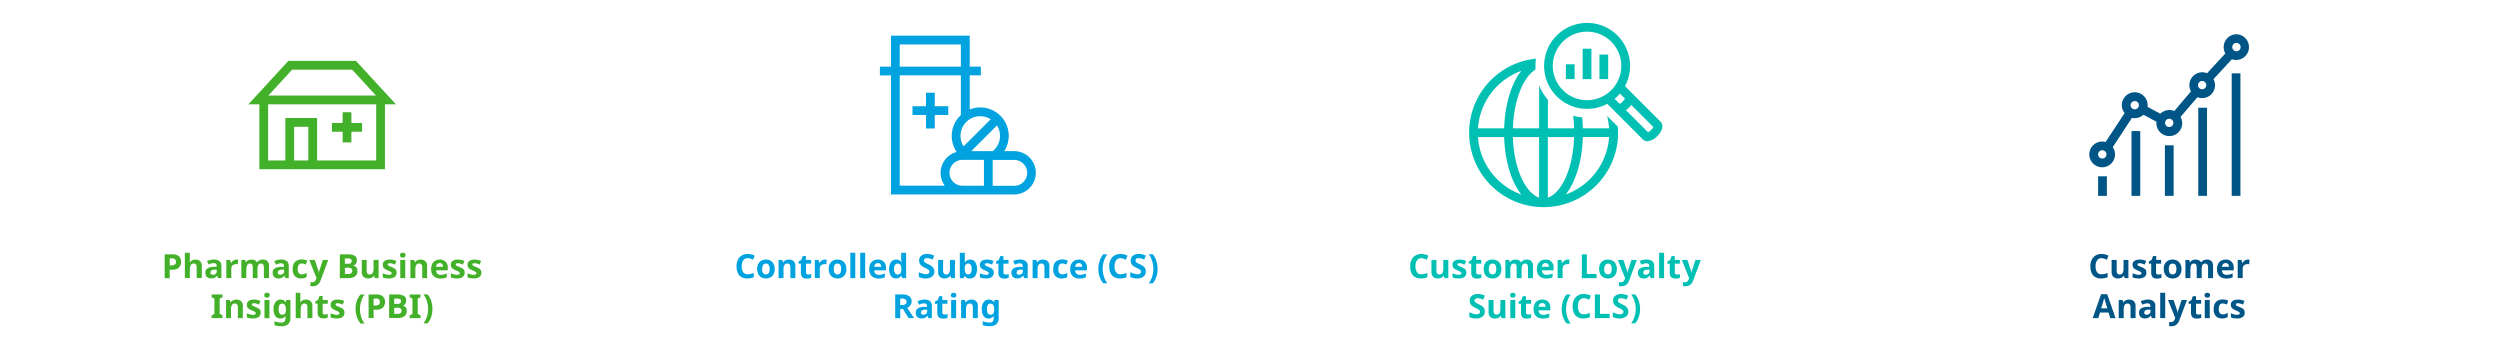 <svg id="Layer_1" data-name="Layer 1" xmlns="http://www.w3.org/2000/svg" viewBox="0 0 900 130"><defs><style>.cls-1{fill:#00a3e0;}.cls-2{fill:#00bfb3;}.cls-3{fill:#43b02a;}.cls-4{fill:#005587;}</style></defs><title>1.5.6 Information Partner Services</title><path class="cls-1" d="M269.17,92.94a1.83,1.83,0,0,0-1.59.78,3.65,3.65,0,0,0-.55,2.14,3.75,3.75,0,0,0,.51,2.12,1.83,1.83,0,0,0,1.63.75,4.7,4.7,0,0,0,1.05-.12,9.43,9.43,0,0,0,1.14-.34V99.8a6.16,6.16,0,0,1-1.12.33,6.62,6.62,0,0,1-1.23.11,4,4,0,0,1-2.19-.55,3.18,3.18,0,0,1-1.26-1.53,6.07,6.07,0,0,1-.41-2.31,5.32,5.32,0,0,1,.47-2.29A3.57,3.57,0,0,1,267,92a4,4,0,0,1,2.19-.57,5.61,5.61,0,0,1,1.28.16,7.18,7.18,0,0,1,1.23.44l-.59,1.48a9.77,9.77,0,0,0-1-.4A3,3,0,0,0,269.17,92.94Z"/><path class="cls-1" d="M278.89,96.83a3.44,3.44,0,0,1-.86,2.52,3.1,3.1,0,0,1-2.33.89,3.26,3.26,0,0,1-1.63-.4A2.82,2.82,0,0,1,273,98.69a3.93,3.93,0,0,1-.41-1.86,3.46,3.46,0,0,1,.86-2.51,3.1,3.1,0,0,1,2.34-.87,3.33,3.33,0,0,1,1.63.39A2.83,2.83,0,0,1,278.48,95,3.7,3.7,0,0,1,278.89,96.83Zm-4.52,0a2.67,2.67,0,0,0,.32,1.47,1.31,1.31,0,0,0,2.06,0,2.76,2.76,0,0,0,.32-1.47,2.73,2.73,0,0,0-.32-1.46,1.15,1.15,0,0,0-1-.48,1.13,1.13,0,0,0-1,.48A2.64,2.64,0,0,0,274.37,96.83Z"/><path class="cls-1" d="M284,93.45a2.46,2.46,0,0,1,1.7.57,2.36,2.36,0,0,1,.63,1.83v4.27h-1.79V96.29a1.82,1.82,0,0,0-.25-1.06.89.89,0,0,0-.8-.35,1.15,1.15,0,0,0-1.12.55,3.5,3.5,0,0,0-.3,1.61v3.08h-1.78V93.57h1.36l.24.84h.1a1.75,1.75,0,0,1,.86-.73A2.81,2.81,0,0,1,284,93.45Z"/><path class="cls-1" d="M290.89,98.81a3.68,3.68,0,0,0,.58,0l.55-.15v1.33a3.32,3.32,0,0,1-.71.22,5.46,5.46,0,0,1-.93.08,2.62,2.62,0,0,1-1.05-.19,1.52,1.52,0,0,1-.74-.66,2.65,2.65,0,0,1-.27-1.32V94.91h-.85v-.75l1-.6.51-1.38h1.14v1.39H292v1.34h-1.84v3.16a.69.69,0,0,0,.22.56A.84.84,0,0,0,290.89,98.81Z"/><path class="cls-1" d="M297,93.45h.31l.29,0-.14,1.68-.25-.05h-.27a2.37,2.37,0,0,0-.88.16,1.47,1.47,0,0,0-.68.52,1.67,1.67,0,0,0-.26,1v3.34h-1.78V93.57h1.35l.27,1.1H295a2.8,2.8,0,0,1,.79-.86A2,2,0,0,1,297,93.45Z"/><path class="cls-1" d="M304.69,96.83a3.48,3.48,0,0,1-.86,2.52,3.12,3.12,0,0,1-2.34.89,3.19,3.19,0,0,1-1.62-.4,2.76,2.76,0,0,1-1.12-1.15,3.82,3.82,0,0,1-.41-1.86,3.45,3.45,0,0,1,.85-2.51,3.13,3.13,0,0,1,2.34-.87,3.3,3.3,0,0,1,1.63.39A2.91,2.91,0,0,1,304.28,95,3.81,3.81,0,0,1,304.69,96.83Zm-4.53,0a2.76,2.76,0,0,0,.32,1.47,1.14,1.14,0,0,0,1,.5,1.12,1.12,0,0,0,1-.5,2.76,2.76,0,0,0,.32-1.47,2.73,2.73,0,0,0-.32-1.46,1.15,1.15,0,0,0-1-.48,1.13,1.13,0,0,0-1,.48A2.73,2.73,0,0,0,300.16,96.83Z"/><path class="cls-1" d="M307.9,100.12h-1.79V91h1.79Z"/><path class="cls-1" d="M311.46,100.12h-1.79V91h1.79Z"/><path class="cls-1" d="M316,93.45a2.72,2.72,0,0,1,2.94,3v.87h-4.23a1.75,1.75,0,0,0,.45,1.19,1.63,1.63,0,0,0,1.18.43,4.6,4.6,0,0,0,1.15-.13,4.79,4.79,0,0,0,1.07-.39v1.38a4.41,4.41,0,0,1-1,.36,6.63,6.63,0,0,1-1.28.11,3.84,3.84,0,0,1-1.74-.37,2.69,2.69,0,0,1-1.19-1.1,3.66,3.66,0,0,1-.43-1.88A4.22,4.22,0,0,1,313.3,95a2.64,2.64,0,0,1,1.09-1.15A3.34,3.34,0,0,1,316,93.45Zm0,1.27a1.18,1.18,0,0,0-.87.34,1.63,1.63,0,0,0-.39,1h2.51a1.64,1.64,0,0,0-.32-1A1.1,1.1,0,0,0,316,94.72Z"/><path class="cls-1" d="M322.54,100.24a2.18,2.18,0,0,1-1.78-.86,5,5,0,0,1,0-5.07,2.45,2.45,0,0,1,3-.59,2.17,2.17,0,0,1,.72.69h.06c0-.13,0-.32-.08-.56a6,6,0,0,1-.05-.75V91h1.79v9.12h-1.37l-.35-.85h-.07a2.23,2.23,0,0,1-.71.69A2.08,2.08,0,0,1,322.54,100.24Zm.63-1.43a1.15,1.15,0,0,0,1-.44,2.4,2.4,0,0,0,.32-1.31v-.19a3,3,0,0,0-.29-1.46,1.15,1.15,0,0,0-1.09-.51,1,1,0,0,0-.92.51,2.62,2.62,0,0,0-.34,1.47,2.53,2.53,0,0,0,.34,1.45A1.09,1.09,0,0,0,323.17,98.81Z"/><path class="cls-1" d="M336.38,97.74a2.26,2.26,0,0,1-.82,1.82,3.61,3.61,0,0,1-2.34.68,5.41,5.41,0,0,1-2.42-.52V98c.41.18.83.34,1.26.49a4,4,0,0,0,1.31.22,1.42,1.42,0,0,0,.95-.26.83.83,0,0,0,.28-.65.74.74,0,0,0-.22-.55,2.31,2.31,0,0,0-.59-.43l-.86-.43c-.2-.09-.41-.21-.64-.34a3.11,3.11,0,0,1-.67-.49,2.33,2.33,0,0,1-.52-.71,2.25,2.25,0,0,1-.21-1,2.21,2.21,0,0,1,.78-1.8,3.3,3.3,0,0,1,2.13-.64,4.75,4.75,0,0,1,1.27.16,8.77,8.77,0,0,1,1.27.44l-.59,1.42a8.42,8.42,0,0,0-1.05-.37,3.48,3.48,0,0,0-1-.14,1.15,1.15,0,0,0-.79.24.78.78,0,0,0-.28.63.83.83,0,0,0,.41.72,12.67,12.67,0,0,0,1.21.65,6.77,6.77,0,0,1,1.12.64,2.48,2.48,0,0,1,.72.8A2.38,2.38,0,0,1,336.38,97.74Z"/><path class="cls-1" d="M343.78,93.57v6.55h-1.37l-.24-.84h-.1a1.73,1.73,0,0,1-.85.73,3,3,0,0,1-1.16.23,2.42,2.42,0,0,1-1.69-.57,2.32,2.32,0,0,1-.64-1.83V93.57h1.79V97.4a1.82,1.82,0,0,0,.25,1.06.94.94,0,0,0,.8.35,1.14,1.14,0,0,0,1.12-.56,3.42,3.42,0,0,0,.3-1.6V93.57Z"/><path class="cls-1" d="M347.34,91v2.12c0,.25,0,.5,0,.74s0,.42,0,.56h.07a2.23,2.23,0,0,1,.71-.69,2.08,2.08,0,0,1,1.15-.28,2.17,2.17,0,0,1,1.79.86,5,5,0,0,1,0,5.07,2.23,2.23,0,0,1-1.82.86A2.12,2.12,0,0,1,348,100a2.45,2.45,0,0,1-.68-.58h-.12l-.3.72h-1.37V91Zm1.28,3.88a1.08,1.08,0,0,0-1,.43,2.55,2.55,0,0,0-.3,1.32v.19a3.05,3.05,0,0,0,.28,1.46,1.07,1.07,0,0,0,1,.51,1,1,0,0,0,.87-.51,2.71,2.71,0,0,0,.33-1.47,2.61,2.61,0,0,0-.33-1.45A1,1,0,0,0,348.62,94.88Z"/><path class="cls-1" d="M357.75,98.18a1.82,1.82,0,0,1-.71,1.53,3.44,3.44,0,0,1-2.09.53,6.67,6.67,0,0,1-1.18-.09,5.43,5.43,0,0,1-1-.29V98.38a7.26,7.26,0,0,0,1.14.4,4.63,4.63,0,0,0,1.08.15,1.39,1.39,0,0,0,.74-.15.47.47,0,0,0,.23-.41.53.53,0,0,0-.09-.3,1.13,1.13,0,0,0-.39-.3,9,9,0,0,0-.93-.43,5.93,5.93,0,0,1-1-.53,1.71,1.71,0,0,1-.58-.62,1.93,1.93,0,0,1-.19-.92,1.51,1.51,0,0,1,.71-1.37,3.44,3.44,0,0,1,1.88-.45,5.36,5.36,0,0,1,1.16.12,5.5,5.5,0,0,1,1.14.39l-.54,1.29a8.65,8.65,0,0,0-.91-.34,2.64,2.64,0,0,0-.87-.14c-.53,0-.8.14-.8.43a.43.43,0,0,0,.11.28.93.93,0,0,0,.39.27q.3.15.87.39a6.78,6.78,0,0,1,1,.47,1.63,1.63,0,0,1,.63.62A1.81,1.81,0,0,1,357.75,98.18Z"/><path class="cls-1" d="M362,98.81a3.68,3.68,0,0,0,.58,0l.55-.15v1.33a3.25,3.25,0,0,1-.72.22,5.28,5.28,0,0,1-.93.08,2.69,2.69,0,0,1-1.05-.19,1.55,1.55,0,0,1-.73-.66,2.65,2.65,0,0,1-.27-1.32V94.91h-.85v-.75l1-.6.52-1.38h1.14v1.39h1.84v1.34h-1.84v3.16a.69.69,0,0,0,.22.56A.84.84,0,0,0,362,98.81Z"/><path class="cls-1" d="M367.26,93.44a3.12,3.12,0,0,1,2,.57,2.11,2.11,0,0,1,.71,1.74v4.37h-1.25l-.35-.89h-.05a2.74,2.74,0,0,1-.89.77,2.83,2.83,0,0,1-1.28.24,2.13,2.13,0,0,1-1.45-.5,2,2,0,0,1-.58-1.58,1.73,1.73,0,0,1,.73-1.53,4.28,4.28,0,0,1,2.2-.55l1.14,0v-.29a1,1,0,0,0-.27-.75,1.09,1.09,0,0,0-.75-.24,3.33,3.33,0,0,0-.94.13,9.39,9.39,0,0,0-.91.35L364.75,94a6.18,6.18,0,0,1,1.17-.42A5.4,5.4,0,0,1,367.26,93.44Zm.95,3.64-.7,0a2,2,0,0,0-1.2.31,1,1,0,0,0-.33.76.67.67,0,0,0,.24.58,1.06,1.06,0,0,0,.62.17,1.4,1.4,0,0,0,1-.34,1.2,1.2,0,0,0,.4-1Z"/><path class="cls-1" d="M375.45,93.45a2.43,2.43,0,0,1,1.69.57,2.32,2.32,0,0,1,.64,1.83v4.27H376V96.29a1.82,1.82,0,0,0-.25-1.06.92.92,0,0,0-.81-.35,1.14,1.14,0,0,0-1.11.55,3.5,3.5,0,0,0-.3,1.61v3.08h-1.79V93.57h1.37l.24.84h.09a1.8,1.8,0,0,1,.86-.73A2.86,2.86,0,0,1,375.45,93.45Z"/><path class="cls-1" d="M382.23,100.24a3.07,3.07,0,0,1-2.26-.8,3.54,3.54,0,0,1-.8-2.56,4.16,4.16,0,0,1,.41-2,2.55,2.55,0,0,1,1.14-1.11,3.7,3.7,0,0,1,1.67-.36,4.5,4.5,0,0,1,1.17.13,5.16,5.16,0,0,1,.87.31l-.53,1.38q-.42-.17-.78-.27a2.35,2.35,0,0,0-.73-.11c-.93,0-1.39.66-1.39,2a2.38,2.38,0,0,0,.36,1.45,1.25,1.25,0,0,0,1,.47,3,3,0,0,0,1-.15,4.12,4.12,0,0,0,.84-.42v1.53a3.28,3.28,0,0,1-.86.38A5.11,5.11,0,0,1,382.23,100.24Z"/><path class="cls-1" d="M388.35,93.45a2.71,2.71,0,0,1,2.94,3v.87h-4.22a1.75,1.75,0,0,0,.45,1.19,1.61,1.61,0,0,0,1.18.43,4.6,4.6,0,0,0,1.15-.13,5,5,0,0,0,1.07-.39v1.38a4.77,4.77,0,0,1-1,.36,6.63,6.63,0,0,1-1.28.11,3.84,3.84,0,0,1-1.74-.37,2.69,2.69,0,0,1-1.19-1.1,3.66,3.66,0,0,1-.43-1.88,4.22,4.22,0,0,1,.39-1.91,2.68,2.68,0,0,1,1.08-1.15A3.4,3.4,0,0,1,388.35,93.45Zm0,1.27a1.16,1.16,0,0,0-.87.34,1.63,1.63,0,0,0-.39,1h2.5a1.57,1.57,0,0,0-.31-1A1.1,1.1,0,0,0,388.37,94.72Z"/><path class="cls-1" d="M395.41,96.83a9.18,9.18,0,0,1,.43-2.82,7.17,7.17,0,0,1,1.33-2.46h1.47A8.3,8.3,0,0,0,397.4,94a9,9,0,0,0-.43,2.78,9.16,9.16,0,0,0,.42,2.74,8.14,8.14,0,0,0,1.24,2.46h-1.46a6.9,6.9,0,0,1-1.33-2.4A9,9,0,0,1,395.41,96.83Z"/><path class="cls-1" d="M403.39,92.94a1.84,1.84,0,0,0-1.6.78,3.65,3.65,0,0,0-.55,2.14,3.75,3.75,0,0,0,.51,2.12,1.83,1.83,0,0,0,1.64.75,4.68,4.68,0,0,0,1-.12,9.43,9.43,0,0,0,1.14-.34V99.8a6.16,6.16,0,0,1-1.12.33,6.54,6.54,0,0,1-1.23.11,4,4,0,0,1-2.19-.55,3.29,3.29,0,0,1-1.26-1.53,6.07,6.07,0,0,1-.4-2.31,5.32,5.32,0,0,1,.46-2.29A3.59,3.59,0,0,1,401.2,92a4,4,0,0,1,2.19-.57,5.52,5.52,0,0,1,1.27.16,7.18,7.18,0,0,1,1.23.44l-.58,1.48a9.93,9.93,0,0,0-1-.4A2.93,2.93,0,0,0,403.39,92.94Z"/><path class="cls-1" d="M412.49,97.74a2.23,2.23,0,0,1-.82,1.82,3.58,3.58,0,0,1-2.33.68,5.45,5.45,0,0,1-2.43-.52V98c.41.18.83.34,1.27.49a4,4,0,0,0,1.3.22,1.43,1.43,0,0,0,1-.26.87.87,0,0,0,.28-.65.78.78,0,0,0-.22-.55,2.2,2.2,0,0,0-.6-.43l-.85-.43c-.2-.09-.42-.21-.65-.34a3.32,3.32,0,0,1-.66-.49,2.36,2.36,0,0,1-.53-.71,2.39,2.39,0,0,1-.2-1,2.21,2.21,0,0,1,.78-1.8,3.29,3.29,0,0,1,2.12-.64,4.83,4.83,0,0,1,1.28.16,8.77,8.77,0,0,1,1.27.44l-.59,1.42a8,8,0,0,0-1.06-.37,3.43,3.43,0,0,0-1-.14,1.18,1.18,0,0,0-.79.24.8.8,0,0,0-.27.63.82.82,0,0,0,.4.72c.28.17.68.39,1.22.65a6.77,6.77,0,0,1,1.12.64,2.44,2.44,0,0,1,.71.8A2.26,2.26,0,0,1,412.49,97.74Z"/><path class="cls-1" d="M416.73,96.83a9.25,9.25,0,0,1-.43,2.79A6.77,6.77,0,0,1,415,102h-1.45a8.35,8.35,0,0,0,1.23-2.46,9.17,9.17,0,0,0,.43-2.74,9.33,9.33,0,0,0-.43-2.78,8.54,8.54,0,0,0-1.24-2.49H415A7,7,0,0,1,416.3,94,9.49,9.49,0,0,1,416.73,96.83Z"/><path class="cls-1" d="M324.75,106a4.24,4.24,0,0,1,2.59.64,2.29,2.29,0,0,1,.83,1.93,2.26,2.26,0,0,1-.22,1,2.38,2.38,0,0,1-.59.74,3.63,3.63,0,0,1-.79.5l2.52,3.73h-2l-2-3.29h-1v3.29h-1.82V106Zm-.13,1.49h-.55v2.32h.58a2.15,2.15,0,0,0,1.29-.3,1.06,1.06,0,0,0,.39-.89.94.94,0,0,0-.42-.87A2.54,2.54,0,0,0,324.62,107.44Z"/><path class="cls-1" d="M332.77,107.84a3.17,3.17,0,0,1,2,.57,2.13,2.13,0,0,1,.7,1.74v4.37h-1.25l-.35-.89h0a2.82,2.82,0,0,1-.88.77,2.88,2.88,0,0,1-1.29.24,2.15,2.15,0,0,1-1.45-.5,2,2,0,0,1-.58-1.58,1.72,1.72,0,0,1,.74-1.53,4.24,4.24,0,0,1,2.19-.55l1.14,0v-.29a1,1,0,0,0-.27-.75,1.09,1.09,0,0,0-.75-.24,3.22,3.22,0,0,0-.93.13,8.64,8.64,0,0,0-.92.35l-.58-1.22a5.84,5.84,0,0,1,1.16-.42A5.4,5.4,0,0,1,332.77,107.84Zm1,3.64-.69,0a1.92,1.92,0,0,0-1.2.31.93.93,0,0,0-.34.76.67.67,0,0,0,.24.58,1.08,1.08,0,0,0,.62.17,1.44,1.44,0,0,0,1-.34,1.22,1.22,0,0,0,.39-1Z"/><path class="cls-1" d="M340,113.21a3.45,3.45,0,0,0,.57,0c.19,0,.37-.09.56-.15v1.33a3.62,3.62,0,0,1-.72.22,5.28,5.28,0,0,1-.93.08,2.69,2.69,0,0,1-1.05-.19,1.5,1.5,0,0,1-.73-.66,2.65,2.65,0,0,1-.27-1.32v-3.16h-.85v-.75l1-.6.52-1.38h1.14V108h1.83v1.34h-1.83v3.16a.72.72,0,0,0,.21.56A.86.86,0,0,0,340,113.21Z"/><path class="cls-1" d="M343.31,105.4a1.18,1.18,0,0,1,.68.19.76.76,0,0,1,.29.69.77.77,0,0,1-.29.68,1.33,1.33,0,0,1-1.37,0,.77.77,0,0,1-.29-.68.76.76,0,0,1,.29-.69A1.19,1.19,0,0,1,343.31,105.4Zm.89,2.57v6.55h-1.79V108Z"/><path class="cls-1" d="M349.69,107.85a2.42,2.42,0,0,1,1.69.57,2.32,2.32,0,0,1,.64,1.83v4.27h-1.79v-3.83a1.82,1.82,0,0,0-.25-1.06.91.91,0,0,0-.8-.35,1.15,1.15,0,0,0-1.12.55,3.5,3.5,0,0,0-.3,1.61v3.08H346V108h1.37l.24.84h.1a1.73,1.73,0,0,1,.85-.73A2.86,2.86,0,0,1,349.69,107.85Z"/><path class="cls-1" d="M356,107.85a2.19,2.19,0,0,1,1.89,1h0L358,108h1.52v6.56a2.71,2.71,0,0,1-.83,2.14,3.6,3.6,0,0,1-2.45.73,10.26,10.26,0,0,1-1.29-.08,5.82,5.82,0,0,1-1.16-.3v-1.43a6.64,6.64,0,0,0,2.56.5c.92,0,1.38-.49,1.38-1.49v-.13c0-.13,0-.26,0-.41s0-.28,0-.39h0a2.1,2.1,0,0,1-.81.74,2.38,2.38,0,0,1-1,.23,2.13,2.13,0,0,1-1.82-.89,4.14,4.14,0,0,1-.65-2.49,4.09,4.09,0,0,1,.67-2.51A2.18,2.18,0,0,1,356,107.85Zm.56,1.45q-1.26,0-1.26,2c0,1.3.43,2,1.28,2a1.26,1.26,0,0,0,1-.39,2.16,2.16,0,0,0,.33-1.37v-.21a2.62,2.62,0,0,0-.33-1.51A1.17,1.17,0,0,0,356.52,109.3Z"/><path class="cls-2" d="M511.72,92.94a1.83,1.83,0,0,0-1.59.78,3.65,3.65,0,0,0-.55,2.14,3.75,3.75,0,0,0,.51,2.12,1.83,1.83,0,0,0,1.63.75,4.7,4.7,0,0,0,1-.12,9.43,9.43,0,0,0,1.14-.34V99.8a6.16,6.16,0,0,1-1.12.33,6.62,6.62,0,0,1-1.23.11,4,4,0,0,1-2.19-.55,3.18,3.18,0,0,1-1.26-1.53,6.07,6.07,0,0,1-.4-2.31,5.32,5.32,0,0,1,.46-2.29A3.53,3.53,0,0,1,509.54,92a4,4,0,0,1,2.18-.57,5.61,5.61,0,0,1,1.28.16,7.18,7.18,0,0,1,1.23.44l-.59,1.48a9.77,9.77,0,0,0-1-.4A2.94,2.94,0,0,0,511.72,92.94Z"/><path class="cls-2" d="M521.4,93.57v6.55H520l-.24-.84h-.09a1.8,1.8,0,0,1-.86.73,3,3,0,0,1-1.16.23,2.43,2.43,0,0,1-1.69-.57,2.32,2.32,0,0,1-.64-1.83V93.57h1.79V97.4a1.82,1.82,0,0,0,.25,1.06.94.94,0,0,0,.81.35,1.13,1.13,0,0,0,1.11-.56,3.42,3.42,0,0,0,.3-1.6V93.57Z"/><path class="cls-2" d="M527.87,98.18a1.81,1.81,0,0,1-.7,1.53,3.49,3.49,0,0,1-2.1.53,6.63,6.63,0,0,1-1.17-.09,5.29,5.29,0,0,1-1-.29V98.38a8.06,8.06,0,0,0,1.14.4,4.63,4.63,0,0,0,1.08.15,1.41,1.41,0,0,0,.75-.15.49.49,0,0,0,.23-.41.53.53,0,0,0-.09-.3,1.13,1.13,0,0,0-.39-.3,8.42,8.42,0,0,0-.94-.43,6.19,6.19,0,0,1-1-.53,1.74,1.74,0,0,1-.59-.62,2.06,2.06,0,0,1-.19-.92,1.53,1.53,0,0,1,.71-1.37,3.46,3.46,0,0,1,1.88-.45,5.25,5.25,0,0,1,2.31.51l-.54,1.29a9.57,9.57,0,0,0-.91-.34,2.66,2.66,0,0,0-.88-.14c-.53,0-.79.14-.79.43a.42.42,0,0,0,.1.28,1.05,1.05,0,0,0,.4.27q.29.15.87.39a7.35,7.35,0,0,1,1,.47,1.78,1.78,0,0,1,.63.62A1.81,1.81,0,0,1,527.87,98.18Z"/><path class="cls-2" d="M532.15,98.81a3.58,3.58,0,0,0,.58,0,5.62,5.62,0,0,0,.55-.15v1.33a3.32,3.32,0,0,1-.71.22,5.37,5.37,0,0,1-.93.08,2.69,2.69,0,0,1-1-.19,1.5,1.5,0,0,1-.73-.66,2.65,2.65,0,0,1-.27-1.32V94.91h-.86v-.75l1-.6.51-1.38h1.15v1.39h1.83v1.34h-1.83v3.16a.72.72,0,0,0,.21.56A.84.84,0,0,0,532.15,98.81Z"/><path class="cls-2" d="M540.49,96.83a3.48,3.48,0,0,1-.86,2.52,3.1,3.1,0,0,1-2.33.89,3.26,3.26,0,0,1-1.63-.4,2.76,2.76,0,0,1-1.12-1.15,3.93,3.93,0,0,1-.41-1.86,3.45,3.45,0,0,1,.85-2.51,3.13,3.13,0,0,1,2.34-.87,3.3,3.3,0,0,1,1.63.39A2.79,2.79,0,0,1,540.08,95,3.81,3.81,0,0,1,540.49,96.83Zm-4.53,0a2.76,2.76,0,0,0,.32,1.47,1.32,1.32,0,0,0,2.07,0,2.77,2.77,0,0,0,.31-1.47,2.73,2.73,0,0,0-.31-1.46,1.17,1.17,0,0,0-1-.48,1.15,1.15,0,0,0-1,.48A2.73,2.73,0,0,0,536,96.83Z"/><path class="cls-2" d="M549.61,93.45a2.29,2.29,0,0,1,1.69.57,2.51,2.51,0,0,1,.57,1.83v4.27h-1.79V96.29c0-.94-.33-1.41-1-1.41a1.07,1.07,0,0,0-1,.5,2.88,2.88,0,0,0-.3,1.45v3.29H546V96.29c0-.94-.33-1.41-1-1.41a1,1,0,0,0-1,.55,3.66,3.66,0,0,0-.28,1.61v3.08h-1.79V93.57h1.37l.24.84h.1a1.71,1.71,0,0,1,.82-.73,2.56,2.56,0,0,1,1.08-.23,3,3,0,0,1,1.22.23,1.77,1.77,0,0,1,.78.73h.15a1.71,1.71,0,0,1,.84-.73A2.6,2.6,0,0,1,549.61,93.45Z"/><path class="cls-2" d="M556.36,93.45a2.71,2.71,0,0,1,2.94,3v.87h-4.22a1.75,1.75,0,0,0,.45,1.19,1.61,1.61,0,0,0,1.18.43,4.6,4.6,0,0,0,1.15-.13,5,5,0,0,0,1.07-.39v1.38a4.77,4.77,0,0,1-1,.36,6.63,6.63,0,0,1-1.28.11,3.84,3.84,0,0,1-1.74-.37,2.69,2.69,0,0,1-1.19-1.1,3.66,3.66,0,0,1-.43-1.88,4.22,4.22,0,0,1,.39-1.91,2.68,2.68,0,0,1,1.08-1.15A3.4,3.4,0,0,1,556.36,93.45Zm0,1.27a1.16,1.16,0,0,0-.87.34,1.63,1.63,0,0,0-.39,1h2.5a1.57,1.57,0,0,0-.31-1A1.1,1.1,0,0,0,556.38,94.72Z"/><path class="cls-2" d="M564.41,93.45h.31a1.68,1.68,0,0,1,.29,0l-.13,1.68-.25-.05h-.28a2.37,2.37,0,0,0-.88.16,1.52,1.52,0,0,0-.68.52,1.67,1.67,0,0,0-.25,1v3.34h-1.79V93.57h1.35l.27,1.1h.08a2.8,2.8,0,0,1,.79-.86A2,2,0,0,1,564.41,93.45Z"/><path class="cls-2" d="M569.46,100.12V91.55h1.81v7.07h3.48v1.5Z"/><path class="cls-2" d="M582.05,96.83a3.48,3.48,0,0,1-.86,2.52,3.1,3.1,0,0,1-2.33.89,3.26,3.26,0,0,1-1.63-.4,2.76,2.76,0,0,1-1.12-1.15,3.93,3.93,0,0,1-.41-1.86,3.45,3.45,0,0,1,.85-2.51,3.13,3.13,0,0,1,2.34-.87,3.3,3.3,0,0,1,1.63.39A2.79,2.79,0,0,1,581.64,95,3.81,3.81,0,0,1,582.05,96.83Zm-4.53,0a2.76,2.76,0,0,0,.32,1.47,1.32,1.32,0,0,0,2.07,0,2.77,2.77,0,0,0,.31-1.47,2.73,2.73,0,0,0-.31-1.46,1.17,1.17,0,0,0-1-.48,1.15,1.15,0,0,0-1,.48A2.73,2.73,0,0,0,577.52,96.83Z"/><path class="cls-2" d="M582.43,93.57h2l1.23,3.68a3,3,0,0,1,.15.55c0,.19.05.38.07.59h0a5.21,5.21,0,0,1,.09-.59,4.21,4.21,0,0,1,.16-.55l1.21-3.68h1.92L586.49,101a3.25,3.25,0,0,1-1.09,1.53,2.76,2.76,0,0,1-1.65.51,4,4,0,0,1-.53,0l-.38-.07v-1.41l.31.05.4,0a1.18,1.18,0,0,0,.89-.34,2.33,2.33,0,0,0,.49-.82l.11-.33Z"/><path class="cls-2" d="M592.81,93.44a3.12,3.12,0,0,1,2,.57,2.11,2.11,0,0,1,.71,1.74v4.37h-1.25l-.35-.89h-.05a2.74,2.74,0,0,1-.89.77,2.83,2.83,0,0,1-1.28.24,2.13,2.13,0,0,1-1.45-.5,2,2,0,0,1-.58-1.58,1.73,1.73,0,0,1,.73-1.53,4.28,4.28,0,0,1,2.2-.55l1.14,0v-.29a1,1,0,0,0-.27-.75,1.09,1.09,0,0,0-.75-.24,3.33,3.33,0,0,0-.94.13,9.39,9.39,0,0,0-.91.35L590.3,94a6.18,6.18,0,0,1,1.17-.42A5.4,5.4,0,0,1,592.81,93.44Zm1,3.64-.7,0a2,2,0,0,0-1.2.31,1,1,0,0,0-.33.76.67.67,0,0,0,.24.58,1.06,1.06,0,0,0,.62.17,1.4,1.4,0,0,0,1-.34,1.2,1.2,0,0,0,.4-1Z"/><path class="cls-2" d="M599.07,100.12h-1.79V91h1.79Z"/><path class="cls-2" d="M603.64,98.81a3.68,3.68,0,0,0,.58,0l.55-.15v1.33a3.25,3.25,0,0,1-.72.22,5.25,5.25,0,0,1-.92.08,2.62,2.62,0,0,1-1-.19,1.52,1.52,0,0,1-.74-.66,2.65,2.65,0,0,1-.27-1.32V94.91h-.85v-.75l1-.6.51-1.38h1.14v1.39h1.84v1.34h-1.84v3.16a.69.69,0,0,0,.22.56A.84.84,0,0,0,603.64,98.81Z"/><path class="cls-2" d="M605.47,93.57h2l1.23,3.68a3,3,0,0,1,.15.55c0,.19.05.38.07.59h0a5.21,5.21,0,0,1,.09-.59,4.21,4.21,0,0,1,.16-.55l1.21-3.68h1.92L609.53,101a3.25,3.25,0,0,1-1.09,1.53,2.76,2.76,0,0,1-1.65.51,4,4,0,0,1-.53,0l-.38-.07v-1.41l.31.05.4,0a1.14,1.14,0,0,0,.88-.34,2.21,2.21,0,0,0,.5-.82l.11-.33Z"/><path class="cls-2" d="M534.53,112.14a2.23,2.23,0,0,1-.82,1.82,3.59,3.59,0,0,1-2.33.68,5.45,5.45,0,0,1-2.43-.52v-1.69c.41.18.83.34,1.27.49a3.94,3.94,0,0,0,1.3.22,1.38,1.38,0,0,0,1-.26.84.84,0,0,0,.29-.65.78.78,0,0,0-.22-.55,2.2,2.2,0,0,0-.6-.43l-.85-.43c-.2-.09-.42-.21-.65-.34a3.32,3.32,0,0,1-.66-.49,2.36,2.36,0,0,1-.53-.71,2.39,2.39,0,0,1-.2-1,2.21,2.21,0,0,1,.78-1.8,3.29,3.29,0,0,1,2.12-.64,4.75,4.75,0,0,1,1.27.16,8.47,8.47,0,0,1,1.28.44l-.59,1.42a8,8,0,0,0-1.06-.37,3.43,3.43,0,0,0-1-.14,1.18,1.18,0,0,0-.79.24.81.81,0,0,0-.28.63.83.83,0,0,0,.41.72,13.1,13.1,0,0,0,1.22.65,7.21,7.21,0,0,1,1.12.64,2.44,2.44,0,0,1,.71.8A2.26,2.26,0,0,1,534.53,112.14Z"/><path class="cls-2" d="M541.93,108v6.55h-1.36l-.24-.84h-.1a1.75,1.75,0,0,1-.86.73,3,3,0,0,1-1.16.23,2.45,2.45,0,0,1-1.69-.57,2.36,2.36,0,0,1-.63-1.83V108h1.78v3.83a1.82,1.82,0,0,0,.26,1.06.91.91,0,0,0,.8.35,1.15,1.15,0,0,0,1.12-.56,3.42,3.42,0,0,0,.3-1.6V108Z"/><path class="cls-2" d="M544.61,105.4a1.19,1.19,0,0,1,.69.19.76.76,0,0,1,.29.69.77.77,0,0,1-.29.68,1.35,1.35,0,0,1-1.38,0,.79.79,0,0,1-.28-.68.78.78,0,0,1,.28-.69A1.19,1.19,0,0,1,544.61,105.4Zm.89,2.57v6.55h-1.79V108Z"/><path class="cls-2" d="M550.07,113.21a3.58,3.58,0,0,0,.58,0,5.62,5.62,0,0,0,.55-.15v1.33a3.32,3.32,0,0,1-.71.22,5.46,5.46,0,0,1-.93.08,2.69,2.69,0,0,1-1-.19,1.5,1.5,0,0,1-.73-.66,2.65,2.65,0,0,1-.27-1.32v-3.16h-.86v-.75l1-.6.51-1.38h1.14V108h1.84v1.34h-1.84v3.16a.72.72,0,0,0,.22.56A.84.84,0,0,0,550.07,113.21Z"/><path class="cls-2" d="M555.17,107.85a2.71,2.71,0,0,1,2.94,3v.87h-4.23a1.75,1.75,0,0,0,.45,1.19,1.64,1.64,0,0,0,1.19.43,4.57,4.57,0,0,0,1.14-.13,5,5,0,0,0,1.08-.39v1.38a4.77,4.77,0,0,1-1,.36,6.74,6.74,0,0,1-1.29.11,3.9,3.9,0,0,1-1.74-.37,2.75,2.75,0,0,1-1.19-1.1,3.76,3.76,0,0,1-.43-1.88,4.22,4.22,0,0,1,.39-1.91,2.64,2.64,0,0,1,1.09-1.15A3.34,3.34,0,0,1,555.17,107.85Zm0,1.27a1.14,1.14,0,0,0-.86.34,1.58,1.58,0,0,0-.4,1h2.51a1.64,1.64,0,0,0-.32-1A1.08,1.08,0,0,0,555.18,109.12Z"/><path class="cls-2" d="M562.22,111.23a9.49,9.49,0,0,1,.43-2.82A7,7,0,0,1,564,106h1.46a8.54,8.54,0,0,0-1.24,2.49,9.33,9.33,0,0,0-.43,2.78,9.16,9.16,0,0,0,.42,2.74,8.37,8.37,0,0,0,1.24,2.46H564a6.77,6.77,0,0,1-1.34-2.4A9.25,9.25,0,0,1,562.22,111.23Z"/><path class="cls-2" d="M570.2,107.34a1.84,1.84,0,0,0-1.6.78,3.65,3.65,0,0,0-.55,2.14,3.75,3.75,0,0,0,.51,2.12,1.84,1.84,0,0,0,1.64.75,4.68,4.68,0,0,0,1-.12,9.43,9.43,0,0,0,1.14-.34v1.53a6.07,6.07,0,0,1-1.11.33,6.65,6.65,0,0,1-1.24.11,3.92,3.92,0,0,1-2.18-.55,3.18,3.18,0,0,1-1.26-1.53,5.88,5.88,0,0,1-.41-2.31,5.18,5.18,0,0,1,.47-2.29A3.51,3.51,0,0,1,568,106.4a4,4,0,0,1,2.19-.57,5.68,5.68,0,0,1,1.28.16,7.84,7.84,0,0,1,1.23.44l-.59,1.48a9,9,0,0,0-1-.4A2.93,2.93,0,0,0,570.2,107.34Z"/><path class="cls-2" d="M574.15,114.52V106H576V113h3.48v1.5Z"/><path class="cls-2" d="M586.2,112.14a2.26,2.26,0,0,1-.82,1.82,3.61,3.61,0,0,1-2.34.68,5.41,5.41,0,0,1-2.42-.52v-1.69c.41.18.83.34,1.26.49a4,4,0,0,0,1.31.22,1.42,1.42,0,0,0,.95-.26.83.83,0,0,0,.28-.65.74.74,0,0,0-.22-.55,2.31,2.31,0,0,0-.59-.43l-.86-.43c-.2-.09-.41-.21-.64-.34a3.11,3.11,0,0,1-.67-.49,2.33,2.33,0,0,1-.52-.71,2.25,2.25,0,0,1-.21-1,2.21,2.21,0,0,1,.78-1.8,3.3,3.3,0,0,1,2.13-.64,4.81,4.81,0,0,1,1.27.16,8.77,8.77,0,0,1,1.27.44l-.59,1.42a8.42,8.42,0,0,0-1.05-.37,3.48,3.48,0,0,0-1-.14,1.15,1.15,0,0,0-.79.24.78.78,0,0,0-.28.63.83.83,0,0,0,.41.72,12.67,12.67,0,0,0,1.21.65,6.77,6.77,0,0,1,1.12.64,2.48,2.48,0,0,1,.72.8A2.38,2.38,0,0,1,586.2,112.14Z"/><path class="cls-2" d="M590.43,111.23A9,9,0,0,1,590,114a6.77,6.77,0,0,1-1.34,2.4h-1.45a8.35,8.35,0,0,0,1.23-2.46,8.86,8.86,0,0,0,.43-2.74,9,9,0,0,0-.43-2.78A8.54,8.54,0,0,0,587.2,106h1.46a7,7,0,0,1,1.34,2.46A9.18,9.18,0,0,1,590.43,111.23Z"/><path class="cls-3" d="M62,91.55a3.45,3.45,0,0,1,2.42.72,2.58,2.58,0,0,1,.76,2,3.15,3.15,0,0,1-.31,1.4,2.45,2.45,0,0,1-1,1.05,4.17,4.17,0,0,1-2,.39H61.1v3.05H59.28V91.55ZM61.92,93H61.1v2.54h.6a2.15,2.15,0,0,0,1.21-.3,1.12,1.12,0,0,0,.45-1C63.36,93.46,62.88,93,61.92,93Z"/><path class="cls-3" d="M68.34,91v1.86q0,.49,0,.93c0,.29,0,.5,0,.62h.09a1.83,1.83,0,0,1,.81-.73,2.42,2.42,0,0,1,1.09-.23A2.48,2.48,0,0,1,72,94a2.33,2.33,0,0,1,.65,1.83v4.27H70.81V96.29q0-1.41-1-1.41a1.14,1.14,0,0,0-1.11.55A3.36,3.36,0,0,0,68.34,97v3.08H66.55V91Z"/><path class="cls-3" d="M77,93.44A3.17,3.17,0,0,1,79,94a2.13,2.13,0,0,1,.7,1.74v4.37H78.49l-.35-.89h0a2.82,2.82,0,0,1-.88.77,2.88,2.88,0,0,1-1.29.24,2.15,2.15,0,0,1-1.45-.5,2,2,0,0,1-.58-1.58,1.72,1.72,0,0,1,.74-1.53,4.24,4.24,0,0,1,2.19-.55L78,96v-.29a1,1,0,0,0-.27-.75,1.09,1.09,0,0,0-.75-.24,3.22,3.22,0,0,0-.93.13,8.64,8.64,0,0,0-.92.35L74.51,94a5.84,5.84,0,0,1,1.16-.42A5.4,5.4,0,0,1,77,93.44ZM78,97.08l-.69,0a2,2,0,0,0-1.21.31,1,1,0,0,0-.33.76.67.67,0,0,0,.24.58,1.08,1.08,0,0,0,.62.17,1.4,1.4,0,0,0,1-.34,1.2,1.2,0,0,0,.4-1Z"/><path class="cls-3" d="M85.14,93.45h.31a1.68,1.68,0,0,1,.29,0l-.13,1.68-.25-.05h-.28a2.35,2.35,0,0,0-.87.16,1.47,1.47,0,0,0-.68.52,1.67,1.67,0,0,0-.26,1v3.34H81.48V93.57h1.36l.26,1.1h.09a2.68,2.68,0,0,1,.79-.86A1.93,1.93,0,0,1,85.14,93.45Z"/><path class="cls-3" d="M94.57,93.45a2.29,2.29,0,0,1,1.69.57,2.51,2.51,0,0,1,.57,1.83v4.27H95V96.29c0-.94-.33-1.41-1-1.41a1.07,1.07,0,0,0-1,.5,2.88,2.88,0,0,0-.3,1.45v3.29H91V96.29c0-.94-.33-1.41-1-1.41a1,1,0,0,0-1,.55A3.66,3.66,0,0,0,88.67,97v3.08H86.88V93.57h1.37l.24.84h.1a1.71,1.71,0,0,1,.82-.73,2.56,2.56,0,0,1,1.08-.23,3,3,0,0,1,1.22.23,1.77,1.77,0,0,1,.78.73h.15a1.71,1.71,0,0,1,.84-.73A2.6,2.6,0,0,1,94.57,93.45Z"/><path class="cls-3" d="M101.25,93.44a3.14,3.14,0,0,1,2,.57,2.1,2.1,0,0,1,.7,1.74v4.37h-1.25l-.34-.89h0a2.38,2.38,0,0,1-2.17,1,2.17,2.17,0,0,1-1.46-.5,2,2,0,0,1-.57-1.58,1.71,1.71,0,0,1,.73-1.53,4.28,4.28,0,0,1,2.2-.55l1.14,0v-.29a1,1,0,0,0-.27-.75,1.09,1.09,0,0,0-.75-.24,3.28,3.28,0,0,0-.94.13,8.49,8.49,0,0,0-.91.35L98.74,94a5.84,5.84,0,0,1,1.16-.42A5.48,5.48,0,0,1,101.25,93.44Zm1,3.64-.7,0a1.92,1.92,0,0,0-1.2.31,1,1,0,0,0-.34.76.67.67,0,0,0,.24.58,1.09,1.09,0,0,0,.63.17,1.42,1.42,0,0,0,1-.34,1.23,1.23,0,0,0,.4-1Z"/><path class="cls-3" d="M108.43,100.24a3.07,3.07,0,0,1-2.26-.8,3.54,3.54,0,0,1-.8-2.56,4.16,4.16,0,0,1,.41-2,2.55,2.55,0,0,1,1.14-1.11,3.7,3.7,0,0,1,1.67-.36,4.5,4.5,0,0,1,1.17.13,5.16,5.16,0,0,1,.87.31l-.53,1.38q-.42-.17-.78-.27a2.35,2.35,0,0,0-.73-.11c-.93,0-1.39.66-1.39,2a2.38,2.38,0,0,0,.36,1.45,1.25,1.25,0,0,0,1,.47,3,3,0,0,0,1-.15,4.12,4.12,0,0,0,.84-.42v1.53a3.28,3.28,0,0,1-.86.38A5.11,5.11,0,0,1,108.43,100.24Z"/><path class="cls-3" d="M111.33,93.57h2l1.23,3.68a3,3,0,0,1,.15.55c0,.19,0,.38.07.59h0a5.21,5.21,0,0,1,.09-.59,4.21,4.21,0,0,1,.16-.55l1.21-3.68h1.92L115.39,101a3.25,3.25,0,0,1-1.09,1.53,2.76,2.76,0,0,1-1.65.51,4,4,0,0,1-.53,0l-.38-.07v-1.41l.31.05.4,0a1.18,1.18,0,0,0,.89-.34,2.33,2.33,0,0,0,.49-.82l.11-.33Z"/><path class="cls-3" d="M122.36,91.55H125a5.55,5.55,0,0,1,2.59.48,1.76,1.76,0,0,1,.88,1.69,2.15,2.15,0,0,1-.34,1.24,1.39,1.39,0,0,1-1,.61v.06a3,3,0,0,1,.78.31,1.4,1.4,0,0,1,.55.62,2.36,2.36,0,0,1,.21,1.08,2.17,2.17,0,0,1-.85,1.82,3.64,3.64,0,0,1-2.3.66h-3.2Zm1.81,3.4h1.06a1.78,1.78,0,0,0,1.1-.25.89.89,0,0,0,.3-.74.75.75,0,0,0-.36-.7,2.23,2.23,0,0,0-1.14-.22h-1Zm0,1.44v2.23h1.19a1.63,1.63,0,0,0,1.14-.32,1.1,1.1,0,0,0,.32-.84,1,1,0,0,0-.33-.78,1.84,1.84,0,0,0-1.19-.29Z"/><path class="cls-3" d="M136.3,93.57v6.55h-1.37l-.24-.84h-.09a1.8,1.8,0,0,1-.86.73,3,3,0,0,1-1.16.23,2.43,2.43,0,0,1-1.69-.57,2.32,2.32,0,0,1-.64-1.83V93.57H132V97.4a1.82,1.82,0,0,0,.25,1.06.94.94,0,0,0,.81.35,1.13,1.13,0,0,0,1.11-.56,3.42,3.42,0,0,0,.3-1.6V93.57Z"/><path class="cls-3" d="M142.77,98.18a1.81,1.81,0,0,1-.7,1.53,3.49,3.49,0,0,1-2.1.53,6.63,6.63,0,0,1-1.17-.09,5.29,5.29,0,0,1-1-.29V98.38a8.06,8.06,0,0,0,1.14.4,4.63,4.63,0,0,0,1.08.15,1.41,1.41,0,0,0,.75-.15.49.49,0,0,0,.23-.41.53.53,0,0,0-.09-.3,1.13,1.13,0,0,0-.39-.3,9.39,9.39,0,0,0-.94-.43,5.8,5.8,0,0,1-1-.53,1.74,1.74,0,0,1-.59-.62,2.06,2.06,0,0,1-.19-.92,1.53,1.53,0,0,1,.71-1.37,3.46,3.46,0,0,1,1.88-.45,5.25,5.25,0,0,1,2.31.51l-.54,1.29a9.57,9.57,0,0,0-.91-.34,2.66,2.66,0,0,0-.88-.14c-.53,0-.79.14-.79.43a.42.42,0,0,0,.1.28,1.05,1.05,0,0,0,.4.27q.28.15.87.39a7.35,7.35,0,0,1,1,.47,1.78,1.78,0,0,1,.63.62A1.81,1.81,0,0,1,142.77,98.18Z"/><path class="cls-3" d="M145,91a1.19,1.19,0,0,1,.69.19.76.76,0,0,1,.29.69.77.77,0,0,1-.29.68,1.35,1.35,0,0,1-1.38,0,.79.79,0,0,1-.28-.68.78.78,0,0,1,.28-.69A1.19,1.19,0,0,1,145,91Zm.89,2.57v6.55h-1.79V93.57Z"/><path class="cls-3" d="M151.43,93.45a2.43,2.43,0,0,1,1.69.57,2.36,2.36,0,0,1,.64,1.83v4.27H152V96.29a1.9,1.9,0,0,0-.25-1.06.92.92,0,0,0-.81-.35,1.14,1.14,0,0,0-1.11.55,3.5,3.5,0,0,0-.3,1.61v3.08h-1.79V93.57h1.37l.24.84h.09a1.8,1.8,0,0,1,.86-.73A2.83,2.83,0,0,1,151.43,93.45Z"/><path class="cls-3" d="M158.25,93.45a2.71,2.71,0,0,1,2.94,3v.87H157a1.75,1.75,0,0,0,.45,1.19,1.64,1.64,0,0,0,1.19.43,4.57,4.57,0,0,0,1.14-.13,5,5,0,0,0,1.08-.39v1.38a4.77,4.77,0,0,1-1,.36,6.74,6.74,0,0,1-1.29.11,3.9,3.9,0,0,1-1.74-.37,2.75,2.75,0,0,1-1.19-1.1,3.76,3.76,0,0,1-.43-1.88,4.22,4.22,0,0,1,.39-1.91,2.64,2.64,0,0,1,1.09-1.15A3.34,3.34,0,0,1,158.25,93.45Zm0,1.27a1.14,1.14,0,0,0-.86.34,1.58,1.58,0,0,0-.4,1h2.51a1.64,1.64,0,0,0-.32-1A1.08,1.08,0,0,0,158.26,94.72Z"/><path class="cls-3" d="M167.28,98.18a1.81,1.81,0,0,1-.7,1.53,3.49,3.49,0,0,1-2.1.53,6.63,6.63,0,0,1-1.17-.09,5.29,5.29,0,0,1-1-.29V98.38a8.06,8.06,0,0,0,1.14.4,4.63,4.63,0,0,0,1.08.15,1.41,1.41,0,0,0,.75-.15.49.49,0,0,0,.23-.41.53.53,0,0,0-.09-.3,1.13,1.13,0,0,0-.39-.3,9.39,9.39,0,0,0-.94-.43,5.8,5.8,0,0,1-1-.53,1.74,1.74,0,0,1-.59-.62,2.06,2.06,0,0,1-.19-.92A1.53,1.53,0,0,1,163,93.9a3.46,3.46,0,0,1,1.88-.45,5.25,5.25,0,0,1,2.31.51l-.54,1.29a9.57,9.57,0,0,0-.91-.34,2.66,2.66,0,0,0-.88-.14c-.53,0-.79.14-.79.43a.42.42,0,0,0,.1.28,1.05,1.05,0,0,0,.4.27q.28.15.87.39a7.35,7.35,0,0,1,1,.47,1.78,1.78,0,0,1,.63.62A1.81,1.81,0,0,1,167.28,98.18Z"/><path class="cls-3" d="M173.29,98.18a1.81,1.81,0,0,1-.7,1.53,3.48,3.48,0,0,1-2.09.53,6.67,6.67,0,0,1-1.18-.09,5,5,0,0,1-1-.29V98.38a7.26,7.26,0,0,0,1.14.4,4.5,4.5,0,0,0,1.08.15,1.39,1.39,0,0,0,.74-.15.49.49,0,0,0,.23-.41.53.53,0,0,0-.09-.3,1.13,1.13,0,0,0-.39-.3,8.42,8.42,0,0,0-.94-.43,6.19,6.19,0,0,1-1-.53,1.63,1.63,0,0,1-.58-.62,1.93,1.93,0,0,1-.2-.92A1.53,1.53,0,0,1,169,93.9a3.48,3.48,0,0,1,1.89-.45,5.24,5.24,0,0,1,2.3.51l-.54,1.29a8.65,8.65,0,0,0-.91-.34,2.66,2.66,0,0,0-.88-.14c-.53,0-.79.14-.79.43a.42.42,0,0,0,.1.28,1.05,1.05,0,0,0,.4.27q.28.15.87.39a7.35,7.35,0,0,1,1,.47,1.78,1.78,0,0,1,.63.62A1.81,1.81,0,0,1,173.29,98.18Z"/><path class="cls-3" d="M80.08,114.52h-3.9v-1l1-.48v-5.55l-1-.48v-1h3.9v1l-1,.48V113l1,.48Z"/><path class="cls-3" d="M85.09,107.85a2.46,2.46,0,0,1,1.7.57,2.36,2.36,0,0,1,.63,1.83v4.27H85.63v-3.83a1.82,1.82,0,0,0-.25-1.06.9.9,0,0,0-.8-.35,1.15,1.15,0,0,0-1.12.55,3.5,3.5,0,0,0-.3,1.61v3.08H81.38V108h1.36l.24.84h.1a1.75,1.75,0,0,1,.86-.73A2.81,2.81,0,0,1,85.09,107.85Z"/><path class="cls-3" d="M93.84,112.58a1.81,1.81,0,0,1-.7,1.53,3.49,3.49,0,0,1-2.1.53,6.63,6.63,0,0,1-1.17-.09,5.29,5.29,0,0,1-1-.29v-1.48a8.06,8.06,0,0,0,1.14.4,4.63,4.63,0,0,0,1.08.15,1.41,1.41,0,0,0,.75-.15.49.49,0,0,0,.23-.41.53.53,0,0,0-.09-.3,1.13,1.13,0,0,0-.39-.3,9.39,9.39,0,0,0-.94-.43,5.8,5.8,0,0,1-1-.53,1.74,1.74,0,0,1-.59-.62,2.06,2.06,0,0,1-.19-.92,1.53,1.53,0,0,1,.71-1.37,3.46,3.46,0,0,1,1.88-.45,5.25,5.25,0,0,1,2.31.51l-.54,1.29a9.57,9.57,0,0,0-.91-.34,2.66,2.66,0,0,0-.88-.14c-.53,0-.79.14-.79.43a.42.42,0,0,0,.1.28,1.05,1.05,0,0,0,.4.27q.28.15.87.39a7.35,7.35,0,0,1,1,.47,1.78,1.78,0,0,1,.63.62A1.81,1.81,0,0,1,93.84,112.58Z"/><path class="cls-3" d="M96.11,105.4a1.19,1.19,0,0,1,.69.19.76.76,0,0,1,.29.69.77.77,0,0,1-.29.68,1.35,1.35,0,0,1-1.38,0,.79.79,0,0,1-.28-.68.78.78,0,0,1,.28-.69A1.19,1.19,0,0,1,96.11,105.4ZM97,108v6.55H95.21V108Z"/><path class="cls-3" d="M101,107.85a2.19,2.19,0,0,1,1.89,1h0l.14-.84h1.52v6.56a2.71,2.71,0,0,1-.83,2.14,3.59,3.59,0,0,1-2.45.73,10.38,10.38,0,0,1-1.29-.08,5.82,5.82,0,0,1-1.16-.3v-1.43a6.64,6.64,0,0,0,2.56.5c.92,0,1.38-.49,1.38-1.49v-.13c0-.13,0-.26,0-.41a3.63,3.63,0,0,1,0-.39h0a2,2,0,0,1-.81.74,2.38,2.38,0,0,1-1,.23,2.14,2.14,0,0,1-1.82-.89,4.14,4.14,0,0,1-.65-2.49,4.09,4.09,0,0,1,.67-2.51A2.18,2.18,0,0,1,101,107.85Zm.56,1.45q-1.26,0-1.26,2c0,1.3.43,2,1.28,2a1.26,1.26,0,0,0,1-.39,2.16,2.16,0,0,0,.33-1.37v-.21a2.62,2.62,0,0,0-.33-1.51A1.17,1.17,0,0,0,101.53,109.3Z"/><path class="cls-3" d="M108.12,105.4v1.86q0,.49,0,.93c0,.29,0,.5,0,.62h.09a1.83,1.83,0,0,1,.81-.73,2.42,2.42,0,0,1,1.09-.23,2.48,2.48,0,0,1,1.7.57,2.33,2.33,0,0,1,.65,1.83v4.27h-1.79v-3.83q0-1.41-1-1.41a1.14,1.14,0,0,0-1.11.55,3.36,3.36,0,0,0-.31,1.61v3.08h-1.79V105.4Z"/><path class="cls-3" d="M116.89,113.21a3.68,3.68,0,0,0,.58,0A5.62,5.62,0,0,0,118,113v1.33a3.32,3.32,0,0,1-.71.22,5.46,5.46,0,0,1-.93.08,2.62,2.62,0,0,1-1-.19,1.52,1.52,0,0,1-.74-.66,2.65,2.65,0,0,1-.27-1.32v-3.16h-.85v-.75l1-.6.51-1.38h1.14V108H118v1.34h-1.84v3.16a.69.69,0,0,0,.22.56A.84.84,0,0,0,116.89,113.21Z"/><path class="cls-3" d="M124,112.58a1.81,1.81,0,0,1-.7,1.53,3.46,3.46,0,0,1-2.09.53,6.67,6.67,0,0,1-1.18-.09,5.2,5.2,0,0,1-1-.29v-1.48a7.26,7.26,0,0,0,1.14.4,4.63,4.63,0,0,0,1.08.15,1.39,1.39,0,0,0,.74-.15.49.49,0,0,0,.23-.41.53.53,0,0,0-.09-.3,1.13,1.13,0,0,0-.39-.3,8.42,8.42,0,0,0-.94-.43,6.19,6.19,0,0,1-1-.53,1.71,1.71,0,0,1-.58-.62,1.93,1.93,0,0,1-.19-.92,1.52,1.52,0,0,1,.7-1.37,3.5,3.5,0,0,1,1.89-.45,5.43,5.43,0,0,1,1.16.12,5.5,5.5,0,0,1,1.14.39l-.54,1.29a8.65,8.65,0,0,0-.91-.34,2.66,2.66,0,0,0-.88-.14c-.52,0-.79.14-.79.43a.48.48,0,0,0,.1.28,1.05,1.05,0,0,0,.4.27q.3.15.87.39a6.78,6.78,0,0,1,1,.47,1.78,1.78,0,0,1,.63.62A1.81,1.81,0,0,1,124,112.58Z"/><path class="cls-3" d="M128,111.23a9.18,9.18,0,0,1,.43-2.82A7.17,7.17,0,0,1,129.8,106h1.47a8.3,8.3,0,0,0-1.24,2.49,9,9,0,0,0-.43,2.78A9.16,9.16,0,0,0,130,114a8.14,8.14,0,0,0,1.24,2.46H129.8a6.9,6.9,0,0,1-1.33-2.4A9,9,0,0,1,128,111.23Z"/><path class="cls-3" d="M135.42,106a3.4,3.4,0,0,1,2.41.72,2.55,2.55,0,0,1,.77,2,3.16,3.16,0,0,1-.32,1.4,2.37,2.37,0,0,1-1,1,4.25,4.25,0,0,1-2,.39h-.78v3h-1.81V106Zm-.1,1.49h-.83V110h.6a2.18,2.18,0,0,0,1.22-.3,1.12,1.12,0,0,0,.45-1C136.76,107.86,136.28,107.44,135.32,107.44Z"/><path class="cls-3" d="M140.1,106h2.66a5.55,5.55,0,0,1,2.59.48,1.78,1.78,0,0,1,.88,1.69,2.23,2.23,0,0,1-.34,1.24,1.41,1.41,0,0,1-1,.61V110a2.76,2.76,0,0,1,.77.31,1.41,1.41,0,0,1,.56.62,2.37,2.37,0,0,1,.2,1.08,2.19,2.19,0,0,1-.84,1.82,3.66,3.66,0,0,1-2.3.66h-3.2Zm1.81,3.4H143a1.76,1.76,0,0,0,1.1-.25.87.87,0,0,0,.31-.74.75.75,0,0,0-.36-.7,2.23,2.23,0,0,0-1.14-.22h-1Zm0,1.44V113h1.19a1.63,1.63,0,0,0,1.14-.32,1.14,1.14,0,0,0,.32-.84,1,1,0,0,0-.33-.78,1.86,1.86,0,0,0-1.19-.29Z"/><path class="cls-3" d="M151.38,114.52h-3.9v-1l1-.48v-5.55l-1-.48v-1h3.9v1l-1,.48V113l1,.48Z"/><path class="cls-3" d="M155.68,111.23a9.25,9.25,0,0,1-.43,2.79,6.77,6.77,0,0,1-1.34,2.4h-1.45a8.35,8.35,0,0,0,1.23-2.46,9.17,9.17,0,0,0,.43-2.74,9.33,9.33,0,0,0-.43-2.78,8.54,8.54,0,0,0-1.24-2.49h1.46a7,7,0,0,1,1.34,2.46A9.49,9.49,0,0,1,155.68,111.23Z"/><path class="cls-4" d="M756.55,92.94a1.83,1.83,0,0,0-1.59.78,3.65,3.65,0,0,0-.55,2.14,3.75,3.75,0,0,0,.51,2.12,1.83,1.83,0,0,0,1.63.75,4.7,4.7,0,0,0,1.05-.12,9.43,9.43,0,0,0,1.14-.34V99.8a6.16,6.16,0,0,1-1.12.33,6.62,6.62,0,0,1-1.23.11,4,4,0,0,1-2.19-.55,3.18,3.18,0,0,1-1.26-1.53,6.07,6.07,0,0,1-.4-2.31,5.32,5.32,0,0,1,.46-2.29A3.59,3.59,0,0,1,754.37,92a4,4,0,0,1,2.18-.57,5.54,5.54,0,0,1,1.28.16,7.18,7.18,0,0,1,1.23.44l-.58,1.48a9.93,9.93,0,0,0-1-.4A2.94,2.94,0,0,0,756.55,92.94Z"/><path class="cls-4" d="M766.23,93.57v6.55h-1.37l-.24-.84h-.09a1.8,1.8,0,0,1-.86.73,3,3,0,0,1-1.16.23,2.43,2.43,0,0,1-1.69-.57,2.32,2.32,0,0,1-.64-1.83V93.57H762V97.4a1.82,1.82,0,0,0,.25,1.06.94.94,0,0,0,.81.35,1.13,1.13,0,0,0,1.11-.56,3.42,3.42,0,0,0,.3-1.6V93.57Z"/><path class="cls-4" d="M772.7,98.18a1.81,1.81,0,0,1-.7,1.53,3.48,3.48,0,0,1-2.09.53,6.67,6.67,0,0,1-1.18-.09,5,5,0,0,1-1-.29V98.38a7.51,7.51,0,0,0,1.13.4,4.63,4.63,0,0,0,1.08.15,1.41,1.41,0,0,0,.75-.15.49.49,0,0,0,.23-.41.53.53,0,0,0-.09-.3,1.13,1.13,0,0,0-.39-.3,8.42,8.42,0,0,0-.94-.43,6.19,6.19,0,0,1-1-.53,1.74,1.74,0,0,1-.59-.62,2.06,2.06,0,0,1-.19-.92,1.53,1.53,0,0,1,.71-1.37,3.48,3.48,0,0,1,1.89-.45,5.24,5.24,0,0,1,2.3.51l-.54,1.29a9.57,9.57,0,0,0-.91-.34,2.66,2.66,0,0,0-.88-.14c-.53,0-.79.14-.79.43a.42.42,0,0,0,.1.28,1.05,1.05,0,0,0,.4.27q.29.15.87.39a7.35,7.35,0,0,1,1,.47,1.78,1.78,0,0,1,.63.62A1.81,1.81,0,0,1,772.7,98.18Z"/><path class="cls-4" d="M777,98.81a3.58,3.58,0,0,0,.58,0,4.94,4.94,0,0,0,.55-.15v1.33a3.32,3.32,0,0,1-.71.22,5.37,5.37,0,0,1-.93.08,2.69,2.69,0,0,1-1.05-.19,1.5,1.5,0,0,1-.73-.66,2.65,2.65,0,0,1-.27-1.32V94.91h-.86v-.75l1-.6.51-1.38h1.15v1.39H778v1.34h-1.83v3.16a.72.72,0,0,0,.21.56A.84.84,0,0,0,777,98.81Z"/><path class="cls-4" d="M785.32,96.83a3.48,3.48,0,0,1-.86,2.52,3.1,3.1,0,0,1-2.33.89,3.26,3.26,0,0,1-1.63-.4,2.76,2.76,0,0,1-1.12-1.15,3.93,3.93,0,0,1-.41-1.86,3.45,3.45,0,0,1,.85-2.51,3.13,3.13,0,0,1,2.34-.87,3.3,3.3,0,0,1,1.63.39A2.79,2.79,0,0,1,784.91,95,3.81,3.81,0,0,1,785.32,96.83Zm-4.53,0a2.76,2.76,0,0,0,.32,1.47,1.32,1.32,0,0,0,2.07,0,2.76,2.76,0,0,0,.32-1.47,2.73,2.73,0,0,0-.32-1.46,1.36,1.36,0,0,0-2.07,0A2.73,2.73,0,0,0,780.79,96.83Z"/><path class="cls-4" d="M794.44,93.45a2.29,2.29,0,0,1,1.69.57,2.51,2.51,0,0,1,.57,1.83v4.27h-1.79V96.29c0-.94-.33-1.41-1-1.41a1.07,1.07,0,0,0-1,.5,2.88,2.88,0,0,0-.3,1.45v3.29h-1.79V96.29c0-.94-.33-1.41-1-1.41a1,1,0,0,0-1,.55,3.66,3.66,0,0,0-.28,1.61v3.08h-1.79V93.57h1.37l.24.84h.1a1.71,1.71,0,0,1,.82-.73,2.56,2.56,0,0,1,1.08-.23,3,3,0,0,1,1.22.23,1.77,1.77,0,0,1,.78.73h.15a1.71,1.71,0,0,1,.84-.73A2.6,2.6,0,0,1,794.44,93.45Z"/><path class="cls-4" d="M801.19,93.45a2.71,2.71,0,0,1,2.94,3v.87h-4.22a1.75,1.75,0,0,0,.45,1.19,1.61,1.61,0,0,0,1.18.43,4.6,4.6,0,0,0,1.15-.13,5,5,0,0,0,1.07-.39v1.38a4.77,4.77,0,0,1-1,.36,6.63,6.63,0,0,1-1.28.11,3.84,3.84,0,0,1-1.74-.37,2.69,2.69,0,0,1-1.19-1.1,3.66,3.66,0,0,1-.43-1.88,4.22,4.22,0,0,1,.39-1.91,2.68,2.68,0,0,1,1.08-1.15A3.4,3.4,0,0,1,801.19,93.45Zm0,1.27a1.16,1.16,0,0,0-.87.34,1.63,1.63,0,0,0-.39,1h2.5a1.57,1.57,0,0,0-.31-1A1.1,1.1,0,0,0,801.21,94.72Z"/><path class="cls-4" d="M809.24,93.45h.31a1.68,1.68,0,0,1,.29,0l-.13,1.68-.25-.05h-.28a2.41,2.41,0,0,0-.88.16,1.44,1.44,0,0,0-.67.52,1.6,1.6,0,0,0-.26,1v3.34h-1.79V93.57h1.35l.27,1.1h.08a2.72,2.72,0,0,1,.8-.86A1.93,1.93,0,0,1,809.24,93.45Z"/><path class="cls-4" d="M759.71,114.52l-.63-2H756l-.62,2h-2l3-8.6h2.22l3,8.6ZM758.65,111l-.62-2c0-.13-.1-.3-.16-.51s-.13-.42-.19-.64-.12-.4-.16-.56c0,.16-.09.36-.16.59l-.19.67c-.06.22-.11.37-.14.45l-.61,2Z"/><path class="cls-4" d="M766.47,107.85a2.42,2.42,0,0,1,1.69.57,2.32,2.32,0,0,1,.64,1.83v4.27H767v-3.83a1.82,1.82,0,0,0-.25-1.06.91.91,0,0,0-.8-.35,1.15,1.15,0,0,0-1.12.55,3.5,3.5,0,0,0-.3,1.61v3.08h-1.79V108h1.37l.24.84h.1a1.73,1.73,0,0,1,.85-.73A2.86,2.86,0,0,1,766.47,107.85Z"/><path class="cls-4" d="M773.21,107.84a3.12,3.12,0,0,1,2,.57,2.11,2.11,0,0,1,.71,1.74v4.37h-1.25l-.35-.89h-.05a2.74,2.74,0,0,1-.89.77,2.83,2.83,0,0,1-1.28.24,2.15,2.15,0,0,1-1.45-.5,2,2,0,0,1-.58-1.58,1.73,1.73,0,0,1,.73-1.53,4.28,4.28,0,0,1,2.2-.55l1.14,0v-.29a1,1,0,0,0-.27-.75,1.09,1.09,0,0,0-.75-.24,3.33,3.33,0,0,0-.94.13,9.39,9.39,0,0,0-.91.35l-.59-1.22a6.18,6.18,0,0,1,1.17-.42A5.4,5.4,0,0,1,773.21,107.84Zm.95,3.64-.7,0a2,2,0,0,0-1.2.31,1,1,0,0,0-.33.76.67.67,0,0,0,.24.58,1.08,1.08,0,0,0,.62.17,1.4,1.4,0,0,0,1-.34,1.2,1.2,0,0,0,.4-1Z"/><path class="cls-4" d="M779.47,114.52h-1.79V105.4h1.79Z"/><path class="cls-4" d="M780.48,108h2l1.24,3.68a4,4,0,0,1,.14.55,5.3,5.3,0,0,1,.07.59h0a5.21,5.21,0,0,1,.09-.59c0-.18.1-.36.16-.55l1.21-3.68h1.92l-2.77,7.39a3.25,3.25,0,0,1-1.09,1.53,2.74,2.74,0,0,1-1.65.51,3.84,3.84,0,0,1-.52,0,3.08,3.08,0,0,1-.39-.07v-1.41l.31,0,.4,0a1.16,1.16,0,0,0,.89-.34,2.33,2.33,0,0,0,.49-.82l.11-.33Z"/><path class="cls-4" d="M791.33,113.21a3.68,3.68,0,0,0,.58,0,5.62,5.62,0,0,0,.55-.15v1.33a3.32,3.32,0,0,1-.71.22,5.46,5.46,0,0,1-.93.08,2.62,2.62,0,0,1-1.05-.19,1.52,1.52,0,0,1-.74-.66,2.65,2.65,0,0,1-.27-1.32v-3.16h-.85v-.75l1-.6.51-1.38h1.14V108h1.84v1.34h-1.84v3.16a.69.69,0,0,0,.22.56A.84.84,0,0,0,791.33,113.21Z"/><path class="cls-4" d="M794.62,105.4a1.21,1.21,0,0,1,.69.19.75.75,0,0,1,.28.69.77.77,0,0,1-.28.68,1.21,1.21,0,0,1-.69.19,1.19,1.19,0,0,1-.69-.19.77.77,0,0,1-.28-.68.75.75,0,0,1,.28-.69A1.19,1.19,0,0,1,794.62,105.4Zm.89,2.57v6.55h-1.79V108Z"/><path class="cls-4" d="M800,114.64a3.05,3.05,0,0,1-2.26-.8,3.49,3.49,0,0,1-.8-2.56,4,4,0,0,1,.41-2,2.58,2.58,0,0,1,1.13-1.11,3.7,3.7,0,0,1,1.67-.36,4.5,4.5,0,0,1,1.17.13,4.59,4.59,0,0,1,.87.31l-.52,1.38c-.28-.11-.55-.2-.79-.27a2.31,2.31,0,0,0-.73-.11c-.92,0-1.39.66-1.39,2a2.31,2.31,0,0,0,.37,1.45,1.22,1.22,0,0,0,1,.47,3,3,0,0,0,1-.15,3.67,3.67,0,0,0,.84-.42v1.53a3.14,3.14,0,0,1-.86.38A5.07,5.07,0,0,1,800,114.64Z"/><path class="cls-4" d="M808.09,112.58a1.81,1.81,0,0,1-.7,1.53,3.48,3.48,0,0,1-2.09.53,6.67,6.67,0,0,1-1.18-.09,5,5,0,0,1-1-.29v-1.48a7.26,7.26,0,0,0,1.14.4,4.5,4.5,0,0,0,1.08.15,1.39,1.39,0,0,0,.74-.15.49.49,0,0,0,.23-.41.53.53,0,0,0-.09-.3,1.13,1.13,0,0,0-.39-.3,8.42,8.42,0,0,0-.94-.43,6.19,6.19,0,0,1-1-.53,1.63,1.63,0,0,1-.58-.62,1.93,1.93,0,0,1-.2-.92,1.53,1.53,0,0,1,.71-1.37,3.48,3.48,0,0,1,1.89-.45,5.24,5.24,0,0,1,2.3.51l-.54,1.29a8.65,8.65,0,0,0-.91-.34,2.66,2.66,0,0,0-.88-.14c-.53,0-.79.14-.79.43a.42.42,0,0,0,.1.28,1.05,1.05,0,0,0,.4.27q.29.15.87.39a7.35,7.35,0,0,1,1,.47,1.78,1.78,0,0,1,.63.62A1.81,1.81,0,0,1,808.09,112.58Z"/><polygon class="cls-1" points="341.37 38.24 336.51 38.24 336.51 33.38 333.36 33.38 333.36 38.24 328.5 38.24 328.5 41.39 333.36 41.39 333.36 46.25 336.51 46.25 336.51 41.39 341.37 41.39 341.37 38.24"/><path class="cls-1" d="M365.13,54.41h-3.59a10.23,10.23,0,0,0-12.43-15V27.11h4V24h-4V12.83H320.76V24h-4v3.15h4V70h25c.22,0,.44,0,.67,0h18.66a7.8,7.8,0,1,0,0-15.6ZM346.47,66.86a4.65,4.65,0,0,1,0-9.3h7.75v9.3Zm3.18-12.45,9.25-9.25A7,7,0,0,1,360,48.92a7.08,7.08,0,0,1-2.61,5.49Zm7-11.48-9.77,9.76a7.08,7.08,0,0,1,9.77-9.76ZM323.91,16h22v8h-22Zm0,11.13h22v14.3a10.25,10.25,0,0,0-1.51,13.27,7.8,7.8,0,0,0-4.27,12.15H323.91Zm41.22,39.75h-7.76v-9.3h7.76a4.65,4.65,0,0,1,0,9.3Z"/><path class="cls-2" d="M597.79,43.8,585,31a15.47,15.47,0,1,0-6.39,6.38l12.8,12.79a2.33,2.33,0,0,0,1.66.66h0A5.49,5.49,0,0,0,596.63,49C598.51,47.15,599,45,597.79,43.8ZM562.62,32.45a12.33,12.33,0,1,1,17.43,0A12.3,12.3,0,0,1,562.62,32.45Zm21.54,4.11a5.67,5.67,0,0,1-1.06.86l-1.83-1.83c.35-.29.68-.59,1-.92s.62-.66.91-1L585,35.5A6,6,0,0,1,584.16,36.56ZM594.4,46.8a3.88,3.88,0,0,1-1.11.81l-7.93-7.93a10,10,0,0,0,1-.89,10.19,10.19,0,0,0,.9-1l7.92,7.93A3.82,3.82,0,0,1,594.4,46.8Z"/><rect class="cls-2" x="563.71" y="23.14" width="3.15" height="5.34"/><rect class="cls-2" x="569.76" y="17.54" width="3.15" height="10.94"/><rect class="cls-2" x="575.8" y="19.64" width="3.15" height="8.84"/><path class="cls-2" d="M578.55,41.77a24,24,0,0,1,.72,4.42h-9.44c0-1.34-.13-2.65-.26-3.93a18.86,18.86,0,0,1-3.24-.6c.18,1.44.3,3,.35,4.53h-9.44V35.9a18.71,18.71,0,0,1-3.15-5.12V46.19h-9.43c.32-10.77,4-18.59,8.1-21.16,0-.43,0-.86,0-1.3a19,19,0,0,1,.19-2.62,26.8,26.8,0,0,0,2.77,53.46h0a26.83,26.83,0,0,0,26.8-26.8q0-1.1-.09-2.16ZM547.66,25.51c-3.54,4.51-5.9,12-6.16,20.68h-9.43A23.71,23.71,0,0,1,547.66,25.51ZM532.07,49.34h9.43c.26,8.71,2.62,16.18,6.16,20.68A23.69,23.69,0,0,1,532.07,49.34Zm22,21.81c-4.62-1.57-9.07-9.89-9.43-21.81h9.43Zm3.15,0V49.34h9.44C566.32,61.26,561.86,69.58,557.24,71.15ZM563.68,70c3.54-4.5,5.9-12,6.15-20.68h9.44A23.69,23.69,0,0,1,563.68,70Z"/><rect class="cls-4" x="803.41" y="26.41" width="3.15" height="44.1"/><rect class="cls-4" x="791.38" y="38.79" width="3.15" height="31.72"/><rect class="cls-4" x="779.36" y="52.31" width="3.15" height="18.2"/><rect class="cls-4" x="767.34" y="47.19" width="3.15" height="23.32"/><rect class="cls-4" x="755.32" y="63.47" width="3.15" height="7.04"/><path class="cls-4" d="M805.12,12.33a4.64,4.64,0,0,0-4,6.92l-6.58,7.11a4.47,4.47,0,0,0-1.72-.34,4.64,4.64,0,0,0-4.64,4.64,4.71,4.71,0,0,0,.57,2.23l-6,7.07a4.59,4.59,0,0,0-1.78-.35,4.65,4.65,0,0,0-3.25,1.33l-4.58-2.46a4,4,0,0,0,0-.6,4.64,4.64,0,1,0-8.28,2.85L758,51.12a4.76,4.76,0,0,0-1.2-.16,4.63,4.63,0,1,0,3.79,2l6.91-10.52a4.53,4.53,0,0,0,1,.1,4.64,4.64,0,0,0,3.14-1.23l4.67,2.5a3.55,3.55,0,0,0,0,.46A4.64,4.64,0,1,0,785,42.09L791.08,35a4.59,4.59,0,0,0,1.7.32,4.64,4.64,0,0,0,4.63-4.63,4.7,4.7,0,0,0-.55-2.21l6.62-7.15a4.63,4.63,0,1,0,1.64-9Zm-48.3,44.75a1.49,1.49,0,1,1,0-3,1.49,1.49,0,0,1,0,3ZM768.5,39.36A1.49,1.49,0,1,1,770,37.88,1.49,1.49,0,0,1,768.5,39.36Zm12.42,6.37a1.49,1.49,0,1,1,1.49-1.49A1.49,1.49,0,0,1,780.92,45.73Zm11.86-13.59a1.49,1.49,0,1,1,1.48-1.48A1.49,1.49,0,0,1,792.78,32.14Zm12.34-13.69a1.49,1.49,0,1,1,0-3,1.49,1.49,0,0,1,0,3Z"/><path class="cls-3" d="M93.37,37.55V60.92h45.21V37.55h3.95L128.15,21.92H103.8L89.42,37.55ZM111,57.77h-5.12V45.64H111Zm24.43,0H114.15V42.49H102.73V57.77H96.52V37.55h38.91Zm-30.25-32.7h21.59l8.59,9.33H96.6Z"/><polygon class="cls-3" points="123.35 51.28 126.5 51.28 126.5 47.42 130.36 47.42 130.36 44.27 126.5 44.27 126.5 40.4 123.35 40.4 123.35 44.27 119.48 44.27 119.48 47.42 123.35 47.42 123.35 51.28"/></svg>